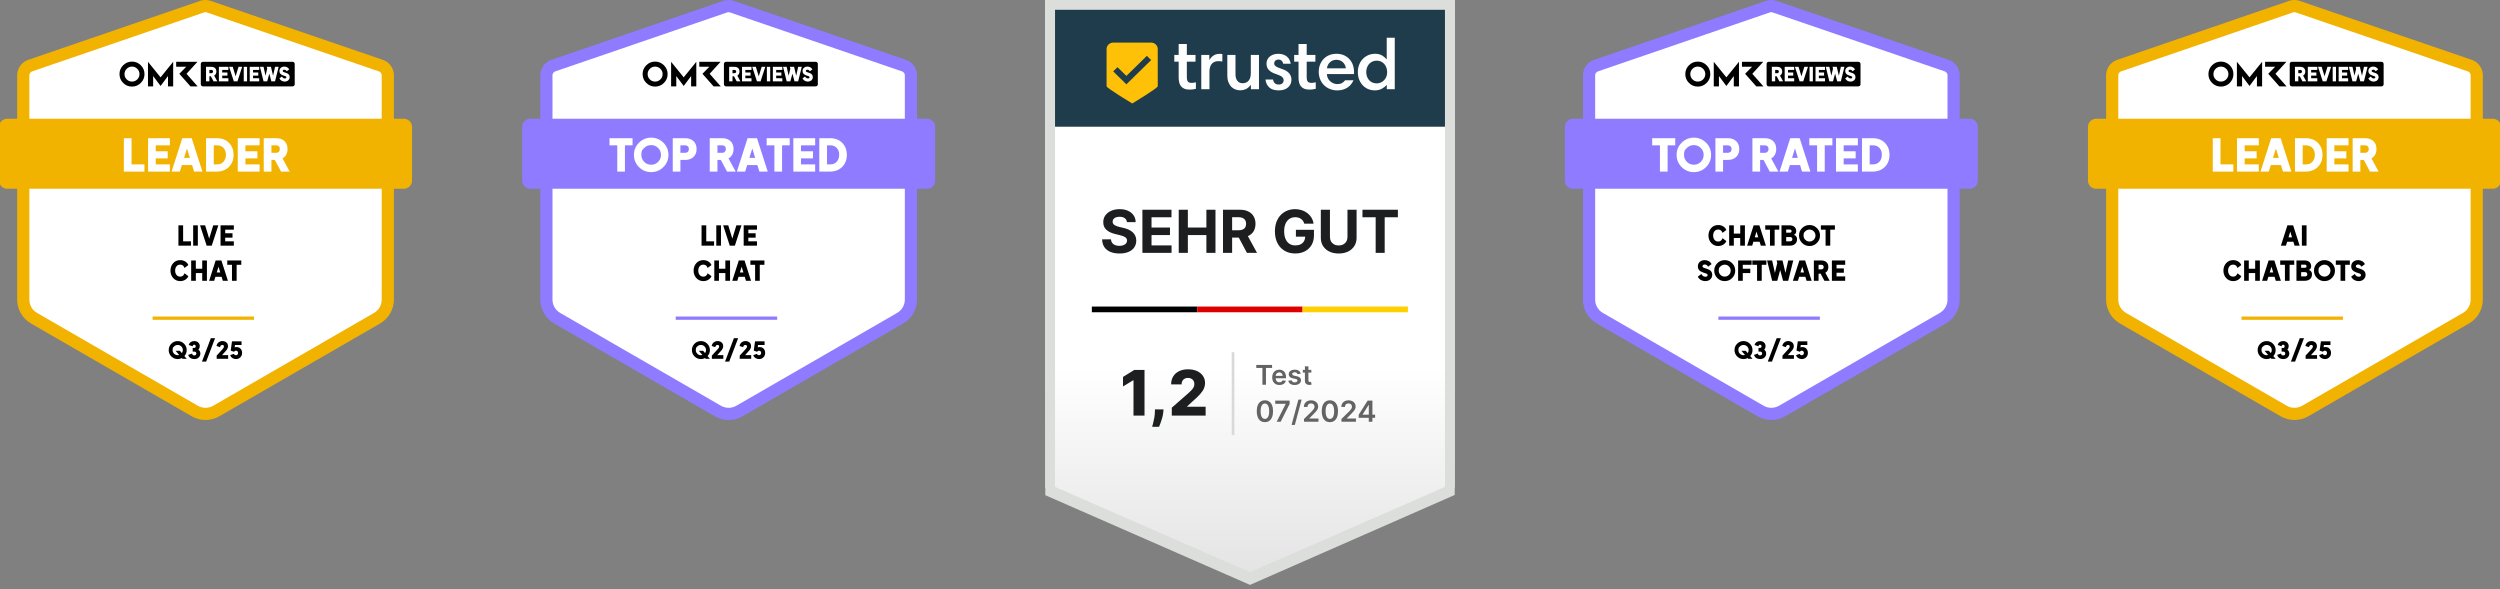 <svg width="908" height="214" viewBox="0 0 908 214" fill="none" xmlns="http://www.w3.org/2000/svg">
<rect x="0" y="0" width="908" height="214" fill="#808080" stroke="none"/>
<g clip-path="url(#clip0_9356_39882)">
<path d="M137.969 23.707C139.534 24.118 140.732 25.453 140.84 27.067C140.845 27.153 140.848 27.239 140.848 27.326V108.823C140.848 111.602 139.365 114.169 136.96 115.558L78.54 149.288C76.133 150.677 73.168 150.677 70.762 149.288L12.341 115.558C9.935 114.169 8.453 111.601 8.453 108.823V27.326C8.453 27.239 8.456 27.152 8.462 27.067C8.569 25.453 9.768 24.118 11.331 23.707L73.624 2.339C74.27 2.169 74.948 2.169 75.593 2.339L137.97 23.707H137.969Z" fill="white"/>
<path d="M74.65 152.538C72.923 152.538 71.195 152.093 69.655 151.204L11.235 117.474C8.154 115.695 6.24 112.381 6.24 108.823V27.326C6.24 27.19 6.244 27.052 6.254 26.918C6.422 24.412 8.196 22.28 10.682 21.591L72.984 0.22L73.063 0.198C74.075 -0.067 75.144 -0.067 76.155 0.198L76.311 0.245L138.618 21.589C141.106 22.279 142.882 24.411 143.048 26.919C143.056 27.052 143.062 27.19 143.062 27.326V108.823C143.062 112.381 141.148 115.695 138.066 117.474L79.645 151.204C78.104 152.093 76.378 152.538 74.651 152.538H74.65ZM74.249 4.463L11.97 25.826L11.89 25.847C11.212 26.026 10.708 26.588 10.667 27.214C10.664 27.252 10.662 27.289 10.662 27.327V108.824C10.662 110.806 11.729 112.653 13.446 113.644L71.866 147.374C73.583 148.365 75.715 148.365 77.431 147.374L135.852 113.644C137.569 112.653 138.635 110.807 138.635 108.824V27.326C138.635 27.289 138.635 27.252 138.631 27.215C138.589 26.586 138.086 26.024 137.407 25.847L137.252 25.8L74.97 4.463C74.733 4.411 74.487 4.411 74.249 4.463Z" fill="#F2B200"/>
<path d="M55.42 115.558H92.268" stroke="#F2B200" stroke-width="1.19" stroke-miterlimit="10"/>
<path d="M146.701 43.135H2.599C0.971 43.135 -0.35 44.455 -0.35 46.084V65.606C-0.35 67.235 0.971 68.555 2.599 68.555H146.701C148.33 68.555 149.65 67.235 149.65 65.606V46.084C149.65 44.455 148.33 43.135 146.701 43.135Z" fill="#F2B200"/>
<path d="M47.94 22.374C46.689 22.374 45.621 22.819 44.732 23.707C43.845 24.596 43.4 25.664 43.4 26.912C43.4 28.16 43.845 29.231 44.732 30.117C45.621 31.007 46.689 31.45 47.94 31.45C49.191 31.45 50.253 31.006 51.143 30.117C52.032 29.231 52.478 28.163 52.478 26.912C52.478 25.661 52.031 24.596 51.143 23.707C50.253 22.817 49.185 22.374 47.94 22.374ZM49.862 28.836C49.327 29.365 48.687 29.632 47.94 29.632C47.194 29.632 46.548 29.367 46.018 28.836C45.485 28.303 45.221 27.663 45.221 26.914C45.221 26.164 45.485 25.524 46.018 24.991C46.548 24.456 47.188 24.188 47.94 24.188C48.692 24.188 49.327 24.456 49.862 24.991C50.398 25.524 50.662 26.167 50.662 26.914C50.662 27.66 50.398 28.303 49.862 28.836ZM67.742 26.8L71.711 22.449H63.985V24.238H67.648L65.134 26.8L69.178 31.371H71.776L67.742 26.8ZM53.745 22.449V31.371H55.624V27.616L58.321 31.221L61.015 27.616V31.371H62.898V22.449L58.321 28.088L53.745 22.449Z" fill="black"/>
<path d="M106.22 22.448H73.745C73.745 22.448 72.928 22.448 72.928 23.265V30.554C72.928 30.554 72.928 31.371 73.745 31.371H106.22C106.22 31.371 107.037 31.371 107.037 30.554V23.265C107.037 23.265 107.037 22.448 106.22 22.448Z" fill="black"/>
<path d="M74.828 24.272H76.776C77.852 24.272 78.589 24.874 78.589 25.993C78.589 26.623 78.32 27.169 77.796 27.466L78.929 29.548H77.562L76.585 27.707H76.046V29.548H74.828V24.273V24.272ZM76.783 26.581C77.179 26.581 77.378 26.283 77.378 25.993C77.378 25.639 77.137 25.398 76.783 25.398H76.046V26.581H76.783Z" fill="white"/>
<path d="M79.5 24.272H82.948V25.398H80.71V26.333H82.601V27.466H80.71V28.415H82.948V29.548H79.5V24.273V24.272Z" fill="white"/>
<path d="M83.209 24.272H84.526L85.582 27.712L86.63 24.272H87.954L86.24 29.547H84.923L83.209 24.272Z" fill="white"/>
<path d="M88.527 24.272H89.738V29.547H88.527V24.272Z" fill="white"/>
<path d="M90.699 24.272H94.147V25.398H91.909V26.333H93.8V27.466H91.909V28.415H94.147V29.548H90.699V24.273V24.272Z" fill="white"/>
<path d="M94.41 24.272H95.72L96.443 27.507L97.052 24.924L96.903 24.343V24.272H98.412L99.176 27.507L99.899 24.272H101.202L99.892 29.547H98.56L97.81 26.751L97.052 29.547H95.727L94.41 24.272Z" fill="white"/>
<path d="M101.467 28.477L102.395 27.783C102.614 28.208 102.975 28.499 103.45 28.499C103.719 28.499 104.016 28.392 104.016 28.074C104.016 27.847 103.875 27.741 103.662 27.67L102.713 27.344C101.941 27.068 101.488 26.579 101.488 25.807C101.488 24.802 102.26 24.186 103.266 24.186C103.946 24.186 104.647 24.476 105.05 25.212L104.13 25.899C103.953 25.538 103.655 25.319 103.266 25.319C103.004 25.319 102.692 25.432 102.692 25.765C102.692 25.977 102.848 26.112 103.06 26.183L103.981 26.494C104.732 26.742 105.213 27.217 105.213 28.01C105.213 28.881 104.533 29.632 103.387 29.632C102.63 29.632 101.886 29.278 101.468 28.477H101.467Z" fill="white"/>
<path d="M44.98 62.323V50.188H47.782V59.717H52.456V62.323H44.98ZM53.776 62.323V50.188H61.709V52.778H56.561V54.928H60.911V57.534H56.561V59.717H61.709V62.323H53.776ZM62.312 62.323L66.204 50.188H69.625L73.519 62.323H70.489L69.755 59.945H66.058L65.325 62.323H62.312ZM66.856 57.339H68.958L67.915 53.918L66.856 57.339ZM74.837 62.323V50.188H78.699C80.577 50.188 82.07 50.755 83.177 51.889C84.285 53.025 84.839 54.472 84.839 56.231C84.839 58.055 84.269 59.527 83.129 60.646C81.989 61.764 80.512 62.323 78.699 62.323H74.837ZM77.639 59.717H78.764C79.795 59.717 80.601 59.388 81.183 58.731C81.764 58.075 82.054 57.241 82.054 56.231C82.054 55.2 81.764 54.366 81.183 53.731C80.601 53.095 79.795 52.778 78.764 52.778H77.639V59.717ZM86.354 62.323V50.188H94.286V52.778H89.139V54.928H93.489V57.534H89.139V59.717H94.286V62.323H86.354ZM95.785 62.323V50.188H100.265C101.535 50.188 102.548 50.533 103.303 51.222C104.058 51.912 104.435 52.886 104.435 54.146C104.435 54.884 104.28 55.55 103.971 56.142C103.661 56.734 103.208 57.198 102.611 57.534L105.217 62.323H102.073L99.825 58.088H98.587V62.323H95.785ZM98.587 55.499H100.281C100.715 55.499 101.052 55.363 101.291 55.091C101.53 54.82 101.649 54.505 101.649 54.146C101.649 53.733 101.524 53.402 101.275 53.153C101.025 52.903 100.693 52.778 100.281 52.778H98.587V55.499Z" fill="white"/>
<path d="M64.805 89.235V81.848H66.51V87.649H69.356V89.235H64.805ZM70.159 89.235V81.848H71.854V89.235H70.159ZM75.057 89.235L72.657 81.848H74.502L75.979 86.667L77.446 81.848H79.3L76.901 89.235H75.057ZM80.104 89.235V81.848H84.932V83.425H81.799V84.734H84.446V86.32H81.799V87.649H84.932V89.235H80.104Z" fill="black"/>
<path d="M65.466 102.102C64.461 102.102 63.618 101.742 62.937 101.021C62.256 100.301 61.916 99.388 61.916 98.285C61.916 97.227 62.241 96.328 62.892 95.588C63.544 94.847 64.401 94.477 65.466 94.477C66.107 94.477 66.698 94.636 67.24 94.953C67.782 95.27 68.172 95.71 68.41 96.272L67.012 97.323C66.735 96.516 66.219 96.113 65.466 96.113C64.884 96.113 64.429 96.318 64.102 96.728C63.775 97.138 63.611 97.657 63.611 98.285C63.611 98.913 63.775 99.435 64.102 99.851C64.429 100.268 64.884 100.476 65.466 100.476C66.219 100.476 66.735 100.069 67.012 99.256L68.41 100.307C68.186 100.849 67.804 101.284 67.264 101.612C66.726 101.939 66.127 102.102 65.466 102.102ZM69.432 101.983V94.596H71.127V97.6H73.447V94.596H75.153V101.983H73.447V99.187H71.127V101.983H69.432ZM75.956 101.983L78.325 94.596H80.407L82.777 101.983H80.933L80.487 100.535H78.236L77.79 101.983H75.956ZM78.722 98.949H80.001L79.366 96.867L78.722 98.949ZM84.254 101.983V96.173H82.539V94.596H87.636V96.173H85.95V101.983H84.254Z" fill="black"/>
<path d="M64.545 130.414C63.645 130.414 62.874 130.095 62.234 129.458C61.594 128.82 61.273 128.051 61.273 127.15C61.273 126.244 61.594 125.472 62.234 124.834C62.874 124.197 63.645 123.878 64.545 123.878C65.446 123.878 66.215 124.197 66.853 124.834C67.49 125.472 67.809 126.244 67.809 127.15C67.809 127.983 67.531 128.708 66.976 129.326L67.809 130.312H66.262L66.041 130.048C65.582 130.292 65.084 130.414 64.545 130.414ZM63.228 125.833C63.228 125.833 63.138 125.924 62.956 126.105C62.775 126.286 62.684 126.635 62.684 127.15C62.684 127.666 62.865 128.105 63.228 128.468C63.591 128.83 64.03 129.011 64.545 129.011C64.732 129.011 64.914 128.986 65.089 128.935L63.797 127.422H65.353L66.05 128.247C66.288 127.929 66.407 127.564 66.407 127.15C66.407 126.635 66.225 126.196 65.863 125.833C65.5 125.47 65.061 125.289 64.545 125.289C64.03 125.289 63.591 125.47 63.228 125.833ZM70.545 130.414C70.007 130.414 69.54 130.281 69.143 130.014C68.746 129.748 68.492 129.371 68.378 128.884L69.789 128.4C69.789 128.615 69.86 128.785 70.001 128.909C70.143 129.034 70.324 129.096 70.545 129.096C70.766 129.096 70.949 129.034 71.094 128.909C71.238 128.785 71.31 128.612 71.31 128.391C71.31 128.164 71.238 127.992 71.094 127.873C70.949 127.754 70.766 127.694 70.545 127.694H69.984V126.377H70.545C70.71 126.377 70.843 126.32 70.945 126.207C71.047 126.094 71.098 125.955 71.098 125.791C71.098 125.638 71.05 125.5 70.953 125.378C70.857 125.257 70.721 125.196 70.545 125.196C70.375 125.196 70.239 125.251 70.138 125.361C70.035 125.472 69.984 125.612 69.984 125.782L68.574 125.298C68.67 124.85 68.9 124.502 69.262 124.252C69.625 124.003 70.052 123.878 70.545 123.878C71.135 123.878 71.616 124.05 71.99 124.392C72.364 124.735 72.551 125.17 72.551 125.697C72.551 125.941 72.506 126.184 72.415 126.428C72.324 126.672 72.2 126.858 72.041 126.989C72.528 127.329 72.772 127.813 72.772 128.442C72.772 128.98 72.572 129.443 72.173 129.832C71.773 130.22 71.231 130.414 70.545 130.414ZM73.358 131.332L76.579 122.833H78.118L74.88 131.332H73.358ZM78.695 129.156C80.027 127.711 80.783 126.878 80.965 126.657C81.22 126.346 81.347 126.082 81.347 125.867C81.347 125.68 81.293 125.536 81.186 125.434C81.078 125.332 80.936 125.281 80.761 125.281C80.353 125.281 80.084 125.507 79.953 125.96L79.911 126.096L78.636 125.655C78.749 125.071 79.009 124.629 79.414 124.329C79.819 124.028 80.268 123.878 80.761 123.878C81.35 123.878 81.839 124.043 82.227 124.371C82.615 124.7 82.809 125.147 82.809 125.714C82.809 126.167 82.656 126.618 82.35 127.065C82.197 127.281 81.627 127.924 80.642 128.994H82.86V130.312H78.695V129.156ZM85.698 130.414C85.222 130.414 84.788 130.285 84.394 130.027C84 129.769 83.741 129.419 83.616 128.977L84.951 128.519C85.087 128.853 85.336 129.02 85.698 129.02C85.942 129.02 86.132 128.942 86.268 128.786C86.404 128.63 86.472 128.434 86.472 128.196C86.472 127.958 86.405 127.761 86.272 127.605C86.139 127.449 85.948 127.371 85.698 127.371C85.375 127.371 85.152 127.504 85.027 127.771L83.795 127.346L84.254 123.98H87.721V125.298H85.341L85.239 126.164C85.421 126.091 85.65 126.054 85.928 126.054C86.534 126.054 87.019 126.252 87.381 126.649C87.744 127.045 87.925 127.561 87.925 128.196C87.925 128.836 87.713 129.366 87.288 129.785C86.863 130.204 86.333 130.414 85.698 130.414Z" fill="black"/>
</g>
<g clip-path="url(#clip1_9356_39882)">
<g clip-path="url(#clip2_9356_39882)">
<path d="M327.969 23.707C329.534 24.118 330.732 25.453 330.84 27.067C330.845 27.153 330.848 27.239 330.848 27.326V108.823C330.848 111.602 329.365 114.169 326.96 115.558L268.54 149.288C266.133 150.677 263.168 150.677 260.762 149.288L202.341 115.558C199.935 114.169 198.453 111.601 198.453 108.823V27.326C198.453 27.239 198.456 27.152 198.462 27.067C198.569 25.453 199.768 24.118 201.331 23.707L263.625 2.339C264.27 2.169 264.947 2.169 265.593 2.339L327.97 23.707H327.969Z" fill="white"/>
<path d="M264.65 152.538C262.923 152.538 261.195 152.093 259.655 151.204L201.235 117.474C198.154 115.695 196.24 112.381 196.24 108.823V27.326C196.24 27.19 196.244 27.052 196.254 26.918C196.422 24.412 198.196 22.28 200.682 21.591L262.984 0.22L263.063 0.198C264.075 -0.067 265.144 -0.067 266.155 0.198L266.311 0.245L328.618 21.589C331.106 22.279 332.882 24.411 333.048 26.919C333.056 27.052 333.062 27.19 333.062 27.326V108.823C333.062 112.381 331.148 115.695 328.066 117.474L269.645 151.204C268.104 152.093 266.378 152.538 264.651 152.538H264.65ZM264.249 4.463L201.97 25.826L201.89 25.847C201.212 26.026 200.708 26.588 200.667 27.214C200.664 27.252 200.662 27.289 200.662 27.327V108.824C200.662 110.806 201.729 112.653 203.446 113.644L261.866 147.374C263.583 148.365 265.715 148.365 267.431 147.374L325.852 113.644C327.569 112.653 328.635 110.807 328.635 108.824V27.326C328.635 27.289 328.635 27.252 328.631 27.215C328.589 26.586 328.086 26.024 327.407 25.847L327.252 25.8L264.97 4.463C264.733 4.411 264.487 4.411 264.249 4.463Z" fill="#8E7BFF"/>
<path d="M245.42 115.558H282.268" stroke="#8E7BFF" stroke-width="1.19" stroke-miterlimit="10"/>
<path d="M336.701 43.135H192.599C190.971 43.135 189.65 44.455 189.65 46.084V65.606C189.65 67.235 190.971 68.555 192.599 68.555H336.701C338.33 68.555 339.65 67.235 339.65 65.606V46.084C339.65 44.455 338.33 43.135 336.701 43.135Z" fill="#8E7BFF"/>
<path d="M237.94 22.374C236.689 22.374 235.621 22.819 234.732 23.707C233.845 24.596 233.4 25.664 233.4 26.912C233.4 28.16 233.845 29.231 234.732 30.117C235.621 31.007 236.689 31.45 237.94 31.45C239.191 31.45 240.253 31.006 241.143 30.117C242.032 29.231 242.478 28.163 242.478 26.912C242.478 25.661 242.031 24.596 241.143 23.707C240.253 22.817 239.185 22.374 237.94 22.374ZM239.862 28.836C239.327 29.365 238.687 29.632 237.94 29.632C237.194 29.632 236.548 29.367 236.018 28.836C235.485 28.303 235.221 27.663 235.221 26.914C235.221 26.164 235.485 25.524 236.018 24.991C236.548 24.456 237.188 24.188 237.94 24.188C238.692 24.188 239.327 24.456 239.862 24.991C240.398 25.524 240.662 26.167 240.662 26.914C240.662 27.66 240.398 28.303 239.862 28.836ZM257.742 26.8L261.711 22.449H253.985V24.238H257.648L255.134 26.8L259.178 31.371H261.776L257.742 26.8ZM243.745 22.449V31.371H245.624V27.616L248.321 31.221L251.015 27.616V31.371H252.898V22.449L248.321 28.088L243.745 22.449Z" fill="black"/>
<path d="M296.22 22.448H263.745C263.745 22.448 262.928 22.448 262.928 23.265V30.554C262.928 30.554 262.928 31.371 263.745 31.371H296.22C296.22 31.371 297.037 31.371 297.037 30.554V23.265C297.037 23.265 297.037 22.448 296.22 22.448Z" fill="black"/>
<path d="M264.828 24.272H266.776C267.852 24.272 268.589 24.874 268.589 25.993C268.589 26.623 268.32 27.169 267.796 27.466L268.929 29.548H267.562L266.584 27.707H266.046V29.548H264.828V24.273V24.272ZM266.783 26.581C267.179 26.581 267.378 26.283 267.378 25.993C267.378 25.639 267.137 25.398 266.783 25.398H266.046V26.581H266.783Z" fill="white"/>
<path d="M269.5 24.272H272.948V25.398H270.71V26.333H272.601V27.466H270.71V28.415H272.948V29.548H269.5V24.273V24.272Z" fill="white"/>
<path d="M273.209 24.272H274.526L275.582 27.712L276.63 24.272H277.954L276.24 29.547H274.923L273.209 24.272Z" fill="white"/>
<path d="M278.527 24.272H279.738V29.547H278.527V24.272Z" fill="white"/>
<path d="M280.699 24.272H284.147V25.398H281.909V26.333H283.8V27.466H281.909V28.415H284.147V29.548H280.699V24.273V24.272Z" fill="white"/>
<path d="M284.41 24.272H285.72L286.443 27.507L287.052 24.924L286.903 24.343V24.272H288.412L289.176 27.507L289.899 24.272H291.202L289.892 29.547H288.56L287.81 26.751L287.052 29.547H285.727L284.41 24.272Z" fill="white"/>
<path d="M291.467 28.477L292.395 27.783C292.614 28.208 292.975 28.499 293.45 28.499C293.719 28.499 294.016 28.392 294.016 28.074C294.016 27.847 293.875 27.741 293.662 27.67L292.713 27.344C291.941 27.068 291.488 26.579 291.488 25.807C291.488 24.802 292.26 24.186 293.266 24.186C293.946 24.186 294.647 24.476 295.05 25.212L294.13 25.899C293.953 25.538 293.655 25.319 293.266 25.319C293.004 25.319 292.692 25.432 292.692 25.765C292.692 25.977 292.848 26.112 293.06 26.183L293.981 26.494C294.732 26.742 295.213 27.217 295.213 28.01C295.213 28.881 294.533 29.632 293.387 29.632C292.63 29.632 291.886 29.278 291.468 28.477H291.467Z" fill="white"/>
<path d="M224.188 62.323V52.778H221.371V50.188H229.744V52.778H226.974V62.323H224.188ZM236.503 62.518C234.777 62.518 233.303 61.907 232.081 60.686C230.859 59.465 230.248 57.991 230.248 56.264C230.248 54.526 230.859 53.046 232.081 51.824C233.303 50.603 234.777 49.993 236.503 49.993C238.24 49.993 239.72 50.603 240.942 51.824C242.164 53.046 242.775 54.526 242.775 56.264C242.775 57.991 242.164 59.465 240.942 60.686C239.72 61.907 238.24 62.518 236.503 62.518ZM233.979 53.739C233.979 53.739 233.805 53.913 233.456 54.261C233.109 54.608 232.935 55.276 232.936 56.264C232.936 57.252 233.284 58.094 233.979 58.789C234.674 59.484 235.515 59.831 236.503 59.831C237.491 59.831 238.333 59.484 239.028 58.789C239.723 58.094 240.071 57.252 240.071 56.264C240.071 55.276 239.723 54.434 239.028 53.739C238.333 53.044 237.491 52.697 236.503 52.697C235.515 52.697 234.674 53.044 233.979 53.739ZM244.339 62.323V50.188H248.834C250.116 50.188 251.131 50.547 251.88 51.264C252.629 51.98 253.004 52.941 253.004 54.146C253.004 55.362 252.621 56.323 251.856 57.03C251.09 57.735 250.083 58.088 248.834 58.088H247.123V62.323H244.339ZM247.123 55.499H248.85C249.252 55.499 249.578 55.379 249.827 55.14C250.076 54.901 250.201 54.57 250.201 54.146C250.201 53.701 250.071 53.362 249.81 53.127C249.551 52.894 249.23 52.778 248.85 52.778H247.123V55.499ZM257.776 62.323V50.188H262.256C263.526 50.188 264.539 50.533 265.293 51.222C266.049 51.912 266.426 52.886 266.426 54.146C266.426 54.884 266.271 55.55 265.962 56.142C265.652 56.734 265.199 57.198 264.602 57.534L267.207 62.323H264.064L261.816 58.088H260.578V62.323H257.776ZM260.578 55.499H262.272C262.706 55.499 263.043 55.363 263.282 55.091C263.521 54.82 263.64 54.505 263.64 54.146C263.64 53.733 263.516 53.402 263.266 53.153C263.016 52.903 262.685 52.778 262.272 52.778H260.578V55.499ZM267.63 62.323L271.524 50.188H274.945L278.839 62.323H275.809L275.075 59.945H271.378L270.644 62.323H267.63ZM272.176 57.339H274.276L273.234 53.918L272.176 57.339ZM281.265 62.323V52.778H278.448V50.188H286.82V52.778H284.05V62.323H281.265ZM288.139 62.323V50.188H296.072V52.778H290.925V54.928H295.273V57.534H290.925V59.717H296.072V62.323H288.139ZM297.571 62.323V50.188H301.431C303.31 50.188 304.803 50.755 305.911 51.889C307.018 53.025 307.572 54.472 307.572 56.231C307.572 58.055 307.002 59.527 305.861 60.646C304.721 61.764 303.245 62.323 301.431 62.323H297.571ZM300.373 59.717H301.496C302.528 59.717 303.334 59.388 303.915 58.731C304.496 58.075 304.786 57.241 304.786 56.231C304.786 55.2 304.496 54.366 303.915 53.731C303.334 53.095 302.528 52.778 301.496 52.778H300.373V59.717Z" fill="white"/>
<path d="M254.805 89.235V81.848H256.51V87.649H259.356V89.235H254.805ZM260.159 89.235V81.848H261.854V89.235H260.159ZM265.057 89.235L262.657 81.848H264.502L265.979 86.667L267.446 81.848H269.3L266.901 89.235H265.057ZM270.104 89.235V81.848H274.932V83.425H271.799V84.734H274.446V86.32H271.799V87.649H274.932V89.235H270.104Z" fill="black"/>
<path d="M255.466 102.102C254.461 102.102 253.618 101.742 252.937 101.021C252.256 100.301 251.916 99.388 251.916 98.285C251.916 97.227 252.241 96.328 252.892 95.588C253.543 94.847 254.401 94.477 255.466 94.477C256.107 94.477 256.698 94.636 257.24 94.953C257.782 95.27 258.172 95.71 258.41 96.272L257.012 97.323C256.735 96.516 256.219 96.113 255.466 96.113C254.884 96.113 254.429 96.318 254.102 96.728C253.775 97.138 253.611 97.657 253.611 98.285C253.611 98.913 253.775 99.435 254.102 99.851C254.429 100.268 254.884 100.476 255.466 100.476C256.219 100.476 256.735 100.069 257.012 99.256L258.41 100.307C258.186 100.849 257.804 101.284 257.264 101.612C256.726 101.939 256.127 102.102 255.466 102.102ZM259.432 101.983V94.596H261.127V97.6H263.447V94.596H265.153V101.983H263.447V99.187H261.127V101.983H259.432ZM265.956 101.983L268.325 94.596H270.408L272.777 101.983H270.933L270.487 100.535H268.236L267.79 101.983H265.956ZM268.722 98.949H270.001L269.366 96.867L268.722 98.949ZM274.255 101.983V96.173H272.539V94.596H277.636V96.173H275.95V101.983H274.255Z" fill="black"/>
<path d="M254.571 130.414C253.67 130.414 252.899 130.095 252.259 129.458C251.619 128.82 251.299 128.051 251.299 127.15C251.299 126.244 251.619 125.472 252.259 124.834C252.899 124.197 253.67 123.878 254.571 123.878C255.472 123.878 256.241 124.197 256.878 124.834C257.516 125.472 257.834 126.244 257.834 127.15C257.834 127.983 257.557 128.708 257.001 129.326L257.834 130.312H256.287L256.067 130.048C255.608 130.292 255.109 130.414 254.571 130.414ZM253.254 125.833C253.254 125.833 253.163 125.924 252.982 126.105C252.8 126.286 252.71 126.635 252.71 127.15C252.71 127.666 252.891 128.105 253.254 128.468C253.616 128.83 254.055 129.011 254.571 129.011C254.758 129.011 254.939 128.986 255.115 128.935L253.823 127.422H255.378L256.075 128.247C256.313 127.929 256.432 127.564 256.432 127.15C256.432 126.635 256.251 126.196 255.888 125.833C255.525 125.47 255.086 125.289 254.571 125.289C254.055 125.289 253.616 125.47 253.254 125.833ZM258.548 129.156C259.88 127.711 260.636 126.878 260.817 126.657C261.072 126.346 261.2 126.082 261.2 125.867C261.2 125.68 261.146 125.536 261.038 125.434C260.931 125.332 260.789 125.281 260.613 125.281C260.205 125.281 259.936 125.507 259.806 125.96L259.763 126.096L258.489 125.655C258.602 125.071 258.861 124.629 259.266 124.329C259.671 124.028 260.12 123.878 260.613 123.878C261.203 123.878 261.691 124.043 262.079 124.371C262.467 124.7 262.661 125.147 262.661 125.714C262.661 126.167 262.508 126.618 262.203 127.065C262.05 127.281 261.48 127.924 260.494 128.994H262.712V130.312H258.548V129.156ZM263.333 131.332L266.554 122.833H268.092L264.854 131.332H263.333ZM268.67 129.156C270.001 127.711 270.758 126.878 270.939 126.657C271.194 126.346 271.321 126.082 271.321 125.867C271.321 125.68 271.268 125.536 271.16 125.434C271.052 125.332 270.911 125.281 270.735 125.281C270.327 125.281 270.058 125.507 269.928 125.96L269.885 126.096L268.61 125.655C268.724 125.071 268.983 124.629 269.388 124.329C269.793 124.028 270.242 123.878 270.735 123.878C271.324 123.878 271.813 124.043 272.201 124.371C272.589 124.7 272.783 125.147 272.783 125.714C272.783 126.167 272.63 126.618 272.324 127.065C272.171 127.281 271.602 127.924 270.616 128.994H272.834V130.312H268.67V129.156ZM275.673 130.414C275.197 130.414 274.762 130.285 274.368 130.027C273.974 129.769 273.715 129.419 273.591 128.977L274.925 128.519C275.061 128.853 275.31 129.02 275.673 129.02C275.916 129.02 276.106 128.942 276.242 128.786C276.378 128.63 276.446 128.434 276.446 128.196C276.446 127.958 276.38 127.761 276.246 127.605C276.113 127.449 275.922 127.371 275.673 127.371C275.35 127.371 275.126 127.504 275.001 127.771L273.769 127.346L274.228 123.98H277.695V125.298H275.316L275.214 126.164C275.395 126.091 275.625 126.054 275.902 126.054C276.508 126.054 276.993 126.252 277.355 126.649C277.718 127.045 277.899 127.561 277.899 128.196C277.899 128.836 277.687 129.366 277.262 129.785C276.837 130.204 276.307 130.414 275.673 130.414Z" fill="black"/>
</g>
</g>
<g clip-path="url(#clip3_9356_39882)">
<path fill-rule="evenodd" clip-rule="evenodd" d="M379.65 -0V177.023L453.898 210.304L528.35 177.023V-0H379.65Z" fill="url(#paint0_linear_9356_39882)"/>
<path fill-rule="evenodd" clip-rule="evenodd" d="M379.65 -0V179.856L454 212.428L528.35 179.767V-0H379.65ZM524.81 176.846L454 207.825L383.191 176.846V3.54H524.81V176.846Z" fill="#DCDEDC"/>
<path d="M524.809 3.541H383.189V46.026H524.809V3.541Z" fill="#1F3C4C"/>
<path fill-rule="evenodd" clip-rule="evenodd" d="M418.096 15.475H404.309C402.984 15.475 401.91 16.526 401.91 17.824V31.33C401.91 31.98 411.239 37.588 411.239 37.588C411.239 37.588 420.495 31.977 420.495 31.33V17.824C420.495 16.528 419.422 15.475 418.096 15.475ZM409.105 30.626L404.309 25.927L405.867 24.399L409.105 27.57L416.539 20.288L418.096 21.816L409.105 30.623V30.626Z" fill="#FFC107"/>
<path d="M464.315 19.541C464.988 19.541 465.609 19.637 466.13 19.828C466.65 20.019 467.098 20.274 467.467 20.593C467.838 20.913 468.13 21.296 468.343 21.735C468.555 22.177 468.705 22.647 468.793 23.148H466.063L466.061 23.146C465.99 22.697 465.799 22.332 465.491 22.055C465.183 21.778 464.807 21.639 464.364 21.639C463.851 21.639 463.459 21.773 463.186 22.043C462.912 22.31 462.774 22.618 462.774 22.965C462.774 23.155 462.804 23.332 462.867 23.497C462.928 23.661 463.053 23.822 463.239 23.977C463.425 24.132 463.69 24.292 464.034 24.457C464.379 24.621 464.824 24.791 465.371 24.962C466.731 25.395 467.685 25.949 468.232 26.625C468.78 27.3 469.054 28.069 469.054 28.935C469.054 30.076 468.643 31.012 467.821 31.738C467 32.464 465.855 32.83 464.391 32.83C462.926 32.83 461.728 32.462 460.96 31.726C460.192 30.991 459.744 30.043 459.622 28.885H462.378C462.449 29.403 462.647 29.838 462.975 30.184C463.302 30.53 463.802 30.702 464.472 30.702C465.036 30.702 465.469 30.554 465.77 30.26C466.07 29.967 466.22 29.604 466.22 29.17C466.22 28.702 466.039 28.301 465.677 27.962C465.315 27.625 464.613 27.283 463.571 26.937C462.371 26.558 461.474 26.063 460.882 25.457C460.29 24.85 459.994 24.065 459.994 23.095C459.994 22.578 460.095 22.101 460.3 21.669C460.503 21.236 460.789 20.864 461.16 20.553C461.532 20.243 461.982 19.995 462.513 19.813C463.043 19.632 463.643 19.541 464.315 19.541ZM485.404 19.539C486.5 19.539 487.448 19.735 488.253 20.124C489.057 20.513 489.72 21.014 490.241 21.63C490.762 22.243 491.15 22.936 491.407 23.707C491.664 24.478 491.792 25.261 491.792 26.056V26.484C491.792 26.632 491.775 26.773 491.738 26.911H481.935C481.935 27.395 482.035 27.859 482.24 28.3C482.443 28.742 482.717 29.126 483.062 29.456C483.406 29.785 483.808 30.048 484.268 30.249C484.727 30.447 485.211 30.547 485.725 30.547C486.377 30.547 486.93 30.425 487.38 30.184C487.83 29.943 488.224 29.596 488.559 29.145H491.605C491.393 29.613 491.119 30.072 490.784 30.521C490.449 30.972 490.038 31.364 489.552 31.703C489.065 32.039 488.505 32.312 487.869 32.519C487.233 32.727 486.516 32.83 485.722 32.83C484.751 32.83 483.848 32.66 483.02 32.323C482.188 31.986 481.474 31.518 480.873 30.922C480.272 30.325 479.805 29.611 479.47 28.78C479.135 27.949 478.966 27.042 478.966 26.053C478.966 25.17 479.112 24.337 479.403 23.549C479.694 22.762 480.12 22.069 480.675 21.472C481.23 20.875 481.907 20.405 482.702 20.059C483.497 19.713 484.399 19.541 485.404 19.541V19.539ZM506.576 32.387H503.686V30.908H503.605C503.182 31.392 502.608 31.834 501.884 32.23C501.16 32.629 500.267 32.827 499.208 32.827C498.484 32.827 497.763 32.689 497.049 32.412C496.333 32.135 495.69 31.715 495.115 31.154C494.541 30.593 494.073 29.895 493.711 29.064C493.349 28.233 493.168 27.264 493.168 26.157C493.168 25.188 493.332 24.297 493.657 23.483C493.985 22.669 494.425 21.973 494.982 21.393C495.54 20.813 496.198 20.359 496.956 20.03C497.717 19.701 498.519 19.536 499.367 19.536C500.409 19.536 501.257 19.727 501.91 20.107C502.563 20.489 503.121 20.954 503.581 21.508H503.661V13.699H506.576V32.387ZM448.73 26.962C448.731 28.017 448.966 28.826 449.433 29.389C449.9 29.953 450.533 30.232 451.327 30.232C452.227 30.232 452.949 29.924 453.487 29.31C454.025 28.697 454.294 27.782 454.294 26.572V19.954H457.263V32.388H454.323V30.858H454.242C453.712 31.584 453.12 32.089 452.467 32.376C451.814 32.662 451.152 32.803 450.479 32.803C449.949 32.803 449.401 32.712 448.836 32.531C448.271 32.349 447.762 32.047 447.312 31.622C446.863 31.197 446.49 30.635 446.199 29.933C445.908 29.231 445.762 28.355 445.762 27.3V19.954H448.73V26.962ZM431.06 19.954H434.212V22.394H431.06V27.95C431.06 28.797 431.197 29.368 431.471 29.664C431.745 29.957 432.19 30.105 432.809 30.105C433.056 30.105 433.317 30.084 433.591 30.041C433.865 29.998 434.117 29.951 434.347 29.898V32.259C434.012 32.345 433.645 32.414 433.246 32.466C432.85 32.519 432.464 32.545 432.095 32.545C431.3 32.545 430.646 32.433 430.133 32.209C429.619 31.984 429.213 31.676 428.915 31.287C428.614 30.898 428.402 30.435 428.279 29.898C428.155 29.361 428.094 28.773 428.094 28.133V22.396H426.504V19.957L426.502 19.954H428.091V15.984H431.06V19.954ZM474.593 19.954H477.745V22.394H474.593V27.95C474.593 28.797 474.73 29.368 475.004 29.664C475.278 29.957 475.723 30.105 476.342 30.105C476.589 30.105 476.85 30.084 477.124 30.041C477.398 29.998 477.65 29.951 477.88 29.898V32.259C477.545 32.345 477.178 32.414 476.779 32.466C476.381 32.519 475.997 32.545 475.628 32.545C474.833 32.545 474.18 32.433 473.666 32.209C473.153 31.984 472.747 31.676 472.448 31.287C472.148 30.898 471.935 30.435 471.812 29.898C471.688 29.361 471.627 28.773 471.627 28.133V22.396H470.037V19.957L470.035 19.954H471.624V15.984H474.593V19.954ZM443.473 19.575C443.641 19.584 443.803 19.606 443.962 19.639V22.341C443.766 22.308 443.556 22.277 443.326 22.251C443.096 22.224 442.813 22.212 442.478 22.212C441.47 22.212 440.685 22.537 440.12 23.186C439.555 23.835 439.272 24.808 439.271 26.106V32.388H436.303V19.954H439.218V21.718H439.296C439.438 21.458 439.624 21.2 439.854 20.94C440.083 20.68 440.348 20.446 440.648 20.238C440.949 20.03 441.285 19.866 441.656 19.744C442.028 19.622 442.424 19.562 442.85 19.562C443.096 19.562 443.304 19.568 443.473 19.575ZM500.057 22.029C499.421 22.029 498.861 22.15 498.375 22.391C497.888 22.635 497.487 22.95 497.169 23.34C496.851 23.729 496.611 24.17 496.452 24.662C496.293 25.156 496.215 25.653 496.215 26.154L496.213 26.159C496.213 26.677 496.291 27.183 496.45 27.677C496.609 28.172 496.847 28.61 497.167 29C497.485 29.389 497.884 29.702 498.36 29.933C498.837 30.167 499.395 30.285 500.03 30.285C500.524 30.285 501.001 30.184 501.461 29.986C501.921 29.788 502.327 29.511 502.679 29.155C503.031 28.802 503.31 28.377 503.513 27.882C503.716 27.388 503.818 26.839 503.818 26.235C503.818 25.631 503.72 25.041 503.527 24.521C503.334 24.001 503.062 23.557 502.72 23.184C502.375 22.812 501.979 22.527 501.526 22.327C501.077 22.129 500.585 22.029 500.057 22.029ZM485.404 21.718C484.891 21.718 484.433 21.804 484.027 21.978C483.621 22.152 483.271 22.381 482.98 22.666C482.69 22.952 482.455 23.28 482.279 23.652C482.103 24.024 481.995 24.409 481.961 24.807H488.823C488.769 24.392 488.655 23.998 488.479 23.626C488.302 23.253 488.067 22.923 487.776 22.639C487.485 22.353 487.135 22.129 486.729 21.965C486.324 21.8 485.881 21.718 485.404 21.718Z" fill="#FEFEFE"/>
<path d="M409.302 80.684C409.241 80.067 408.978 79.587 408.514 79.245C408.049 78.903 407.419 78.733 406.623 78.733C406.083 78.733 405.626 78.809 405.254 78.962C404.881 79.11 404.595 79.317 404.396 79.582C404.203 79.847 404.106 80.148 404.106 80.485C404.095 80.766 404.154 81.011 404.282 81.22C404.414 81.429 404.595 81.61 404.825 81.763C405.055 81.911 405.32 82.041 405.621 82.153C405.922 82.261 406.243 82.352 406.585 82.429L407.993 82.766C408.677 82.919 409.304 83.123 409.876 83.378C410.447 83.633 410.942 83.947 411.361 84.319C411.779 84.692 412.103 85.13 412.332 85.635C412.567 86.141 412.687 86.72 412.692 87.373C412.687 88.332 412.442 89.163 411.957 89.868C411.478 90.567 410.784 91.11 409.876 91.498C408.973 91.88 407.884 92.072 406.608 92.072C405.343 92.072 404.241 91.878 403.302 91.49C402.368 91.102 401.639 90.528 401.113 89.768C400.593 89.003 400.32 88.056 400.294 86.929H403.501C403.537 87.454 403.687 87.893 403.953 88.245C404.223 88.592 404.583 88.855 405.032 89.033C405.486 89.207 405.998 89.294 406.57 89.294C407.131 89.294 407.618 89.212 408.032 89.049C408.45 88.885 408.774 88.658 409.003 88.368C409.233 88.077 409.348 87.743 409.348 87.365C409.348 87.013 409.243 86.717 409.034 86.477C408.83 86.237 408.529 86.033 408.131 85.865C407.738 85.697 407.256 85.544 406.685 85.406L404.978 84.977C403.657 84.656 402.613 84.153 401.848 83.47C401.083 82.786 400.703 81.865 400.708 80.707C400.703 79.758 400.955 78.929 401.465 78.22C401.981 77.511 402.687 76.957 403.585 76.559C404.483 76.161 405.504 75.962 406.646 75.962C407.81 75.962 408.825 76.161 409.692 76.559C410.565 76.957 411.243 77.511 411.728 78.22C412.213 78.929 412.463 79.75 412.478 80.684H409.302ZM414.921 91.85V76.177H425.482V78.909H418.235V82.643H424.939V85.375H418.235V89.118H425.513V91.85H414.921ZM428.117 91.85V76.177H431.43V82.643H438.157V76.177H441.463V91.85H438.157V85.375H431.43V91.85H428.117ZM444.195 91.85V76.177H450.379C451.562 76.177 452.573 76.388 453.409 76.812C454.251 77.23 454.891 77.824 455.33 78.595C455.774 79.36 455.996 80.261 455.996 81.296C455.996 82.337 455.771 83.233 455.322 83.983C454.873 84.727 454.223 85.299 453.371 85.697C452.524 86.095 451.499 86.294 450.295 86.294H446.154V83.63H449.759C450.391 83.63 450.917 83.544 451.335 83.37C451.754 83.197 452.065 82.937 452.269 82.59C452.478 82.243 452.583 81.812 452.583 81.296C452.583 80.776 452.478 80.337 452.269 79.98C452.065 79.623 451.751 79.353 451.328 79.169C450.909 78.98 450.381 78.886 449.744 78.886H447.509V91.85H444.195ZM452.659 84.717L456.555 91.85H452.897L449.085 84.717H452.659ZM473.718 81.243C473.611 80.87 473.46 80.541 473.267 80.255C473.073 79.965 472.835 79.72 472.555 79.521C472.279 79.317 471.963 79.161 471.606 79.054C471.254 78.947 470.864 78.893 470.435 78.893C469.634 78.893 468.93 79.092 468.323 79.49C467.721 79.888 467.251 80.467 466.915 81.227C466.578 81.983 466.41 82.906 466.41 83.998C466.41 85.09 466.575 86.018 466.907 86.783C467.239 87.549 467.708 88.133 468.315 88.536C468.922 88.934 469.639 89.133 470.466 89.133C471.216 89.133 471.856 89 472.386 88.735C472.922 88.465 473.33 88.084 473.611 87.595C473.897 87.105 474.039 86.526 474.039 85.857L474.713 85.957H470.672V83.462H477.231V85.436C477.231 86.814 476.94 87.998 476.358 88.987C475.777 89.972 474.976 90.732 473.955 91.268C472.935 91.799 471.767 92.064 470.45 92.064C468.981 92.064 467.69 91.74 466.578 91.092C465.466 90.439 464.598 89.513 463.976 88.314C463.359 87.11 463.05 85.681 463.05 84.028C463.05 82.758 463.234 81.625 463.601 80.63C463.973 79.63 464.494 78.784 465.162 78.09C465.83 77.396 466.609 76.868 467.496 76.506C468.384 76.143 469.346 75.962 470.381 75.962C471.269 75.962 472.096 76.092 472.861 76.353C473.626 76.608 474.305 76.97 474.897 77.439C475.494 77.909 475.981 78.467 476.358 79.115C476.736 79.758 476.978 80.467 477.085 81.243H473.718ZM489.401 76.177H492.714V86.355C492.714 87.498 492.441 88.498 491.896 89.355C491.355 90.212 490.597 90.88 489.623 91.36C488.648 91.834 487.513 92.072 486.217 92.072C484.916 92.072 483.778 91.834 482.804 91.36C481.829 90.88 481.072 90.212 480.531 89.355C479.99 88.498 479.72 87.498 479.72 86.355V76.177H483.034V86.072C483.034 86.669 483.164 87.199 483.424 87.663C483.689 88.128 484.062 88.493 484.541 88.758C485.021 89.023 485.579 89.156 486.217 89.156C486.86 89.156 487.419 89.023 487.893 88.758C488.373 88.493 488.743 88.128 489.003 87.663C489.268 87.199 489.401 86.669 489.401 86.072V76.177ZM494.844 78.909V76.177H507.716V78.909H502.918V91.85H499.642V78.909H494.844Z" fill="#1D1E20"/>
<path d="M434.823 111.34H396.559V113.411H434.823V111.34Z" fill="black"/>
<path d="M473.089 111.34H434.824V113.411H473.089V111.34Z" fill="#DE0000"/>
<path d="M511.352 111.34H473.088V113.412H511.352V111.34Z" fill="#FFCF00"/>
<path d="M415.688 134.357V150.955H411.684V138.101H411.587L407.875 140.371V136.902L411.968 134.357H415.688ZM422.587 148.686L422.514 149.585C422.449 150.331 422.316 151.058 422.116 151.765C421.922 152.479 421.714 153.119 421.492 153.686C421.271 154.253 421.095 154.694 420.966 155.007H418.469C418.556 154.694 418.672 154.253 418.818 153.686C418.969 153.119 419.11 152.479 419.239 151.765C419.369 151.052 419.442 150.328 419.458 149.593L419.474 148.686H422.587ZM425.597 150.955V148.07L431.651 142.77C432.105 142.359 432.491 141.983 432.81 141.643C433.129 141.297 433.372 140.951 433.54 140.606C433.707 140.254 433.791 139.874 433.791 139.463C433.791 139.004 433.691 138.612 433.491 138.288C433.291 137.958 433.015 137.704 432.664 137.526C432.313 137.348 431.911 137.259 431.457 137.259C430.997 137.259 430.595 137.353 430.249 137.542C429.903 137.726 429.633 137.993 429.439 138.345C429.25 138.696 429.155 139.123 429.155 139.625H425.354C425.354 138.496 425.608 137.521 426.116 136.699C426.624 135.878 427.337 135.246 428.256 134.803C429.179 134.355 430.252 134.13 431.473 134.13C432.732 134.13 433.826 134.341 434.755 134.762C435.685 135.184 436.403 135.773 436.911 136.529C437.424 137.28 437.681 138.153 437.681 139.147C437.681 139.779 437.554 140.406 437.3 141.027C437.046 141.648 436.589 142.335 435.93 143.086C435.277 143.837 434.347 144.736 433.142 145.784L431.157 147.616V147.721H437.883V150.955H425.597Z" fill="#1D1E20"/>
<rect x="447.355" y="127.901" width="0.966" height="30.107" fill="#D9D9D9"/>
<path d="M456.282 133.628V132.536H462.023V133.628H459.799V139.73H458.506V133.628H456.282ZM464.679 139.836C464.138 139.836 463.671 139.723 463.278 139.499C462.886 139.271 462.586 138.951 462.375 138.536C462.164 138.119 462.059 137.628 462.059 137.064C462.059 136.509 462.164 136.022 462.375 135.603C462.588 135.181 462.885 134.853 463.267 134.619C463.649 134.382 464.097 134.264 464.613 134.264C464.945 134.264 465.259 134.318 465.554 134.426C465.852 134.531 466.114 134.695 466.341 134.918C466.571 135.14 466.751 135.423 466.882 135.768C467.013 136.11 467.079 136.517 467.079 136.99V137.38H462.656V136.523H465.86C465.857 136.279 465.805 136.063 465.702 135.873C465.599 135.681 465.455 135.53 465.27 135.42C465.087 135.31 464.874 135.255 464.63 135.255C464.37 135.255 464.142 135.318 463.945 135.444C463.748 135.569 463.595 135.733 463.485 135.936C463.377 136.138 463.322 136.359 463.32 136.6V137.349C463.32 137.662 463.377 137.932 463.492 138.157C463.607 138.379 463.767 138.55 463.973 138.67C464.179 138.787 464.421 138.845 464.697 138.845C464.882 138.845 465.049 138.819 465.199 138.768C465.349 138.714 465.479 138.636 465.589 138.533C465.699 138.429 465.782 138.302 465.839 138.15L467.026 138.283C466.951 138.597 466.808 138.871 466.597 139.105C466.389 139.337 466.122 139.517 465.796 139.646C465.471 139.773 465.099 139.836 464.679 139.836ZM472.42 135.761L471.26 135.887C471.227 135.77 471.17 135.66 471.088 135.557C471.008 135.454 470.901 135.371 470.765 135.307C470.629 135.244 470.463 135.213 470.266 135.213C470.001 135.213 469.779 135.27 469.599 135.385C469.421 135.5 469.333 135.648 469.335 135.831C469.333 135.988 469.39 136.115 469.507 136.214C469.627 136.312 469.823 136.393 470.097 136.456L471.018 136.653C471.528 136.763 471.908 136.938 472.156 137.176C472.407 137.415 472.533 137.728 472.535 138.114C472.533 138.454 472.434 138.754 472.237 139.014C472.042 139.271 471.772 139.473 471.425 139.618C471.079 139.763 470.681 139.836 470.231 139.836C469.57 139.836 469.039 139.698 468.636 139.421C468.233 139.143 467.993 138.755 467.916 138.258L469.156 138.139C469.212 138.383 469.332 138.566 469.514 138.691C469.697 138.815 469.935 138.877 470.227 138.877C470.529 138.877 470.772 138.815 470.955 138.691C471.14 138.566 471.232 138.413 471.232 138.23C471.232 138.076 471.172 137.948 471.053 137.847C470.936 137.747 470.753 137.669 470.505 137.616L469.584 137.422C469.067 137.315 468.684 137.133 468.436 136.878C468.187 136.62 468.064 136.295 468.067 135.901C468.064 135.569 468.155 135.281 468.337 135.037C468.522 134.791 468.779 134.601 469.107 134.468C469.437 134.332 469.818 134.264 470.248 134.264C470.881 134.264 471.378 134.399 471.742 134.668C472.107 134.937 472.333 135.302 472.42 135.761ZM476.279 134.334V135.318H473.177V134.334H476.279ZM473.942 133.042H475.214V138.107C475.214 138.278 475.24 138.41 475.291 138.501C475.345 138.59 475.416 138.651 475.502 138.684C475.589 138.716 475.685 138.733 475.79 138.733C475.87 138.733 475.943 138.727 476.008 138.715C476.076 138.703 476.128 138.693 476.163 138.684L476.377 139.678C476.309 139.701 476.212 139.727 476.085 139.755C475.961 139.783 475.809 139.8 475.629 139.804C475.31 139.814 475.023 139.766 474.768 139.66C474.513 139.552 474.31 139.386 474.16 139.161C474.013 138.937 473.94 138.655 473.942 138.318V133.042Z" fill="#636363"/>
<path d="M459.41 153.326C458.793 153.326 458.263 153.169 457.82 152.857C457.38 152.542 457.041 152.088 456.804 151.495C456.569 150.9 456.451 150.184 456.451 149.346C456.454 148.509 456.573 147.796 456.808 147.209C457.045 146.619 457.384 146.169 457.824 145.859C458.266 145.548 458.795 145.393 459.41 145.393C460.025 145.393 460.554 145.548 460.997 145.859C461.439 146.169 461.778 146.619 462.013 147.209C462.251 147.799 462.369 148.511 462.369 149.346C462.369 150.187 462.251 150.904 462.013 151.499C461.778 152.092 461.439 152.544 460.997 152.857C460.557 153.169 460.028 153.326 459.41 153.326ZM459.41 152.152C459.89 152.152 460.269 151.916 460.547 151.443C460.827 150.968 460.967 150.269 460.967 149.346C460.967 148.736 460.903 148.224 460.776 147.809C460.648 147.394 460.468 147.081 460.235 146.871C460.003 146.659 459.728 146.552 459.41 146.552C458.933 146.552 458.555 146.79 458.278 147.265C458 147.738 457.86 148.431 457.858 149.346C457.855 149.959 457.916 150.474 458.041 150.892C458.169 151.309 458.349 151.624 458.582 151.837C458.814 152.047 459.09 152.152 459.41 152.152ZM463.691 153.179L466.957 146.714V146.661H463.166V145.498H468.397V146.687L465.135 153.179H463.691ZM472.758 145.138L470.283 154.335H469.094L471.569 145.138H472.758ZM473.61 153.179V152.174L476.276 149.56C476.531 149.303 476.744 149.074 476.914 148.874C477.084 148.674 477.211 148.48 477.296 148.293C477.381 148.105 477.424 147.905 477.424 147.693C477.424 147.45 477.369 147.242 477.259 147.07C477.149 146.895 476.998 146.76 476.805 146.665C476.612 146.57 476.394 146.522 476.149 146.522C475.896 146.522 475.675 146.575 475.485 146.68C475.295 146.782 475.147 146.929 475.042 147.119C474.94 147.309 474.889 147.535 474.889 147.798H473.565C473.565 147.31 473.676 146.886 473.898 146.526C474.121 146.166 474.427 145.887 474.817 145.69C475.21 145.492 475.66 145.393 476.167 145.393C476.682 145.393 477.135 145.49 477.525 145.682C477.915 145.875 478.218 146.139 478.433 146.474C478.65 146.809 478.759 147.191 478.759 147.621C478.759 147.909 478.704 148.191 478.594 148.469C478.484 148.746 478.29 149.054 478.013 149.391C477.738 149.729 477.351 150.138 476.854 150.618L475.53 151.964V152.017H478.875V153.179H473.61ZM483.008 153.326C482.391 153.326 481.861 153.169 481.418 152.857C480.978 152.542 480.639 152.088 480.402 151.495C480.167 150.9 480.049 150.184 480.049 149.346C480.052 148.509 480.17 147.796 480.405 147.209C480.643 146.619 480.982 146.169 481.422 145.859C481.864 145.548 482.393 145.393 483.008 145.393C483.623 145.393 484.152 145.548 484.595 145.859C485.037 146.169 485.376 146.619 485.611 147.209C485.849 147.799 485.967 148.511 485.967 149.346C485.967 150.187 485.849 150.904 485.611 151.499C485.376 152.092 485.037 152.544 484.595 152.857C484.155 153.169 483.626 153.326 483.008 153.326ZM483.008 152.152C483.488 152.152 483.867 151.916 484.145 151.443C484.425 150.968 484.565 150.269 484.565 149.346C484.565 148.736 484.501 148.224 484.373 147.809C484.246 147.394 484.066 147.081 483.833 146.871C483.601 146.659 483.326 146.552 483.008 146.552C482.531 146.552 482.153 146.79 481.876 147.265C481.598 147.738 481.458 148.431 481.456 149.346C481.453 149.959 481.514 150.474 481.639 150.892C481.767 151.309 481.947 151.624 482.179 151.837C482.412 152.047 482.688 152.152 483.008 152.152ZM487.213 153.179V152.174L489.88 149.56C490.135 149.303 490.348 149.074 490.518 148.874C490.688 148.674 490.815 148.48 490.9 148.293C490.985 148.105 491.028 147.905 491.028 147.693C491.028 147.45 490.973 147.242 490.863 147.07C490.753 146.895 490.601 146.76 490.409 146.665C490.216 146.57 489.998 146.522 489.753 146.522C489.5 146.522 489.279 146.575 489.089 146.68C488.899 146.782 488.751 146.929 488.646 147.119C488.544 147.309 488.492 147.535 488.492 147.798H487.168C487.168 147.31 487.28 146.886 487.502 146.526C487.725 146.166 488.031 145.887 488.421 145.69C488.814 145.492 489.264 145.393 489.771 145.393C490.286 145.393 490.739 145.49 491.129 145.682C491.519 145.875 491.822 146.139 492.037 146.474C492.254 146.809 492.363 147.191 492.363 147.621C492.363 147.909 492.308 148.191 492.198 148.469C492.088 148.746 491.894 149.054 491.617 149.391C491.342 149.729 490.955 150.138 490.458 150.618L489.134 151.964V152.017H492.479V153.179H487.213ZM493.469 151.754V150.648L496.728 145.498H497.651V147.074H497.088L494.894 150.55V150.61H499.444V151.754H493.469ZM497.133 153.179V151.417L497.148 150.922V145.498H498.461V153.179H497.133Z" fill="#636363"/>
</g>
<g clip-path="url(#clip4_9356_39882)">
<path d="M706.668 23.707C708.233 24.118 709.431 25.453 709.539 27.067C709.545 27.153 709.548 27.239 709.548 27.326V108.823C709.548 111.602 708.065 114.169 705.659 115.558L647.239 149.288C644.832 150.677 641.868 150.677 639.461 149.288L581.04 115.558C578.634 114.169 577.152 111.601 577.152 108.823V27.326C577.152 27.239 577.155 27.152 577.161 27.067C577.268 25.453 578.467 24.118 580.031 23.707L642.324 2.339C642.97 2.169 643.647 2.169 644.293 2.339L706.669 23.707H706.668Z" fill="white"/>
<path d="M643.349 152.538C641.622 152.538 639.894 152.093 638.354 151.204L579.934 117.474C576.853 115.695 574.939 112.381 574.939 108.823V27.326C574.939 27.19 574.944 27.052 574.954 26.918C575.121 24.412 576.896 22.28 579.381 21.591L641.683 0.22L641.762 0.198C642.774 -0.067 643.843 -0.067 644.854 0.198L645.01 0.245L707.318 21.589C709.805 22.279 711.581 24.411 711.747 26.919C711.755 27.052 711.761 27.19 711.761 27.326V108.823C711.761 112.381 709.847 115.695 706.765 117.474L648.345 151.204C646.803 152.093 645.077 152.538 643.35 152.538H643.349ZM642.948 4.463L580.669 25.826L580.59 25.847C579.911 26.026 579.407 26.588 579.366 27.214C579.363 27.252 579.362 27.289 579.362 27.327V108.824C579.362 110.806 580.428 112.653 582.145 113.644L640.566 147.374C642.282 148.365 644.414 148.365 646.131 147.374L704.551 113.644C706.268 112.653 707.335 110.807 707.335 108.824V27.326C707.335 27.289 707.335 27.252 707.33 27.215C707.288 26.586 706.785 26.024 706.107 25.847L705.951 25.8L643.669 4.463C643.432 4.411 643.186 4.411 642.948 4.463Z" fill="#8E7BFF"/>
<path d="M624.119 115.558H660.968" stroke="#8E7BFF" stroke-width="1.19" stroke-miterlimit="10"/>
<path d="M715.401 43.135H571.299C569.67 43.135 568.35 44.455 568.35 46.084V65.606C568.35 67.235 569.67 68.555 571.299 68.555H715.401C717.029 68.555 718.35 67.235 718.35 65.606V46.084C718.35 44.455 717.029 43.135 715.401 43.135Z" fill="#8E7BFF"/>
<path d="M616.639 22.374C615.389 22.374 614.321 22.819 613.431 23.707C612.544 24.596 612.1 25.664 612.1 26.912C612.1 28.16 612.544 29.231 613.431 30.117C614.321 31.007 615.389 31.45 616.639 31.45C617.89 31.45 618.952 31.006 619.842 30.117C620.731 29.231 621.178 28.163 621.178 26.912C621.178 25.661 620.73 24.596 619.842 23.707C618.952 22.817 617.884 22.374 616.639 22.374ZM618.561 28.836C618.026 29.365 617.386 29.632 616.639 29.632C615.893 29.632 615.247 29.367 614.717 28.836C614.185 28.303 613.92 27.663 613.92 26.914C613.92 26.164 614.185 25.524 614.717 24.991C615.247 24.456 615.887 24.188 616.639 24.188C617.391 24.188 618.026 24.456 618.561 24.991C619.097 25.524 619.362 26.167 619.362 26.914C619.362 27.66 619.097 28.303 618.561 28.836ZM636.441 26.8L640.41 22.449H632.685V24.238H636.347L633.833 26.8L637.877 31.371H640.475L636.441 26.8ZM622.444 22.449V31.371H624.323V27.616L627.02 31.221L629.714 27.616V31.371H631.597V22.449L627.02 28.088L622.444 22.449Z" fill="black"/>
<path d="M674.919 22.448H642.444C642.444 22.448 641.627 22.448 641.627 23.265V30.554C641.627 30.554 641.627 31.371 642.444 31.371H674.919C674.919 31.371 675.736 31.371 675.736 30.554V23.265C675.736 23.265 675.736 22.448 674.919 22.448Z" fill="black"/>
<path d="M643.527 24.272H645.475C646.551 24.272 647.288 24.874 647.288 25.993C647.288 26.623 647.019 27.169 646.495 27.466L647.628 29.548H646.261L645.284 27.707H644.745V29.548H643.527V24.273V24.272ZM645.482 26.581C645.879 26.581 646.077 26.283 646.077 25.993C646.077 25.639 645.836 25.398 645.482 25.398H644.745V26.581H645.482Z" fill="white"/>
<path d="M648.199 24.272H651.647V25.398H649.409V26.333H651.3V27.466H649.409V28.415H651.647V29.548H648.199V24.273V24.272Z" fill="white"/>
<path d="M651.908 24.272H653.225L654.281 27.712L655.329 24.272H656.653L654.939 29.547H653.622L651.908 24.272Z" fill="white"/>
<path d="M657.227 24.272H658.438V29.547H657.227V24.272Z" fill="white"/>
<path d="M659.398 24.272H662.846V25.398H660.608V26.333H662.499V27.466H660.608V28.415H662.846V29.548H659.398V24.273V24.272Z" fill="white"/>
<path d="M663.109 24.272H664.42L665.142 27.507L665.751 24.924L665.602 24.343V24.272H667.111L667.876 27.507L668.598 24.272H669.901L668.591 29.547H667.26L666.509 26.751L665.751 29.547H664.427L663.109 24.272Z" fill="white"/>
<path d="M670.166 28.477L671.094 27.783C671.313 28.208 671.675 28.499 672.149 28.499C672.418 28.499 672.716 28.392 672.716 28.074C672.716 27.847 672.574 27.741 672.361 27.67L671.412 27.344C670.641 27.068 670.187 26.579 670.187 25.807C670.187 24.802 670.959 24.186 671.965 24.186C672.645 24.186 673.346 24.476 673.75 25.212L672.829 25.899C672.652 25.538 672.354 25.319 671.965 25.319C671.703 25.319 671.391 25.432 671.391 25.765C671.391 25.977 671.547 26.112 671.76 26.183L672.68 26.494C673.431 26.742 673.912 27.217 673.912 28.01C673.912 28.881 673.233 29.632 672.087 29.632C671.329 29.632 670.585 29.278 670.167 28.477H670.166Z" fill="white"/>
<path d="M602.888 62.323V52.778H600.07V50.188H608.443V52.778H605.674V62.323H602.888ZM615.202 62.518C613.476 62.518 612.002 61.907 610.78 60.686C609.558 59.465 608.947 57.991 608.947 56.264C608.947 54.526 609.558 53.046 610.78 51.824C612.002 50.603 613.476 49.993 615.202 49.993C616.94 49.993 618.419 50.603 619.641 51.824C620.863 53.046 621.474 54.526 621.474 56.264C621.474 57.991 620.863 59.465 619.641 60.686C618.419 61.907 616.94 62.518 615.202 62.518ZM612.678 53.739C612.678 53.739 612.504 53.913 612.155 54.261C611.808 54.608 611.635 55.276 611.635 56.264C611.635 57.252 611.983 58.094 612.678 58.789C613.373 59.484 614.214 59.831 615.202 59.831C616.191 59.831 617.033 59.484 617.728 58.789C618.423 58.094 618.77 57.252 618.77 56.264C618.77 55.276 618.423 54.434 617.728 53.739C617.033 53.044 616.191 52.697 615.202 52.697C614.214 52.697 613.373 53.044 612.678 53.739ZM623.038 62.323V50.188H627.533C628.815 50.188 629.83 50.547 630.579 51.264C631.329 51.98 631.703 52.941 631.703 54.146C631.703 55.362 631.321 56.323 630.555 57.03C629.789 57.735 628.782 58.088 627.533 58.088H625.822V62.323H623.038ZM625.822 55.499H627.549C627.951 55.499 628.277 55.379 628.526 55.14C628.776 54.901 628.9 54.57 628.9 54.146C628.9 53.701 628.77 53.362 628.509 53.127C628.25 52.894 627.93 52.778 627.549 52.778H625.822V55.499ZM636.475 62.323V50.188H640.956C642.226 50.188 643.238 50.533 643.992 51.222C644.748 51.912 645.126 52.886 645.126 54.146C645.126 54.884 644.971 55.55 644.661 56.142C644.351 56.734 643.898 57.198 643.301 57.534L645.906 62.323H642.763L640.515 58.088H639.277V62.323H636.475ZM639.277 55.499H640.971C641.406 55.499 641.742 55.363 641.981 55.091C642.22 54.82 642.339 54.505 642.339 54.146C642.339 53.733 642.215 53.402 641.965 53.153C641.715 52.903 641.384 52.778 640.971 52.778H639.277V55.499ZM646.33 62.323L650.223 50.188H653.644L657.538 62.323H654.508L653.774 59.945H650.077L649.344 62.323H646.33ZM650.875 57.339H652.975L651.933 53.918L650.875 57.339ZM659.964 62.323V52.778H657.147V50.188H665.519V52.778H662.749V62.323H659.964ZM666.838 62.323V50.188H674.771V52.778H669.624V54.928H673.973V57.534H669.624V59.717H674.771V62.323H666.838ZM676.27 62.323V50.188H680.13C682.009 50.188 683.502 50.755 684.61 51.889C685.718 53.025 686.271 54.472 686.271 56.231C686.271 58.055 685.701 59.527 684.56 60.646C683.421 61.764 681.944 62.323 680.13 62.323H676.27ZM679.072 59.717H680.195C681.227 59.717 682.033 59.388 682.614 58.731C683.195 58.075 683.485 57.241 683.485 56.231C683.485 55.2 683.195 54.366 682.614 53.731C682.033 53.095 681.227 52.778 680.195 52.778H679.072V59.717Z" fill="white"/>
<path d="M624.065 89.354C623.06 89.354 622.218 88.994 621.537 88.273C620.856 87.553 620.516 86.641 620.516 85.537C620.516 84.479 620.841 83.58 621.493 82.84C622.144 82.1 623.001 81.73 624.065 81.73C624.706 81.73 625.298 81.888 625.84 82.205C626.382 82.523 626.772 82.962 627.01 83.524L625.612 84.575C625.334 83.769 624.819 83.365 624.065 83.365C623.484 83.365 623.029 83.57 622.703 83.98C622.375 84.39 622.211 84.909 622.211 85.537C622.211 86.165 622.375 86.687 622.703 87.103C623.029 87.52 623.484 87.728 624.065 87.728C624.819 87.728 625.334 87.322 625.612 86.508L627.01 87.559C626.785 88.102 626.404 88.536 625.865 88.864C625.326 89.191 624.726 89.354 624.065 89.354ZM628.031 89.235V81.849H629.727V84.853H632.047V81.849H633.752V89.235H632.047V86.439H629.727V89.235H628.031ZM634.555 89.235L636.925 81.849H639.007L641.377 89.235H639.533L639.086 87.788H636.836L636.39 89.235H634.555ZM637.322 86.201H638.601L637.966 84.119L637.322 86.201ZM642.854 89.235V83.425H641.139V81.849H646.235V83.425H644.55V89.235H642.854ZM647.038 89.235V81.849H650.033C650.74 81.849 651.306 82.034 651.732 82.404C652.159 82.774 652.379 83.299 652.392 83.98C652.379 84.311 652.278 84.613 652.089 84.887C651.901 85.162 651.665 85.299 651.381 85.299C651.408 85.299 651.446 85.304 651.496 85.313C651.545 85.323 651.636 85.353 651.768 85.402C651.9 85.452 652.019 85.516 652.125 85.592C652.23 85.668 652.336 85.788 652.442 85.953C652.548 86.118 652.617 86.307 652.65 86.518C652.67 86.637 652.68 86.756 652.68 86.875C652.68 87.635 652.439 88.219 651.956 88.626C651.474 89.032 650.832 89.235 650.033 89.235H647.038ZM648.744 87.649H650.201C650.439 87.649 650.629 87.576 650.772 87.431C650.914 87.285 650.984 87.1 650.984 86.875C650.984 86.637 650.914 86.447 650.772 86.305C650.629 86.163 650.439 86.092 650.201 86.092H648.744V87.649ZM648.744 84.506H650.132C650.31 84.506 650.449 84.456 650.548 84.357C650.647 84.258 650.697 84.119 650.697 83.941C650.697 83.775 650.649 83.64 650.554 83.534C650.458 83.428 650.317 83.375 650.132 83.375H648.744V84.506ZM657.211 89.354C656.16 89.354 655.263 88.983 654.518 88.239C653.775 87.495 653.404 86.598 653.404 85.547C653.404 84.489 653.775 83.589 654.518 82.846C655.263 82.102 656.16 81.73 657.211 81.73C658.269 81.73 659.169 82.102 659.912 82.846C660.656 83.589 661.028 84.489 661.028 85.547C661.028 86.598 660.656 87.495 659.912 88.239C659.169 88.983 658.269 89.354 657.211 89.354ZM655.674 84.01C655.674 84.01 655.569 84.116 655.357 84.327C655.145 84.539 655.04 84.945 655.04 85.547C655.04 86.148 655.251 86.661 655.674 87.084C656.097 87.507 656.61 87.718 657.211 87.718C657.813 87.718 658.325 87.507 658.748 87.084C659.171 86.661 659.382 86.148 659.382 85.547C659.382 84.945 659.171 84.433 658.748 84.01C658.325 83.587 657.813 83.375 657.211 83.375C656.61 83.375 656.097 83.587 655.674 84.01ZM663.051 89.235V83.425H661.336V81.849H666.432V83.425H664.747V89.235H663.051Z" fill="black"/>
<path d="M619.326 102.102C618.77 102.102 618.253 101.966 617.773 101.695C617.294 101.424 616.916 101.021 616.639 100.486L617.938 99.514C618.281 100.182 618.774 100.516 619.415 100.516C619.633 100.516 619.82 100.468 619.976 100.372C620.131 100.276 620.208 100.126 620.208 99.921C620.208 99.656 620.043 99.468 619.712 99.356L618.384 98.899C617.24 98.49 616.668 97.772 616.668 96.748C616.668 96.06 616.903 95.51 617.372 95.098C617.842 94.684 618.437 94.477 619.157 94.477C619.666 94.477 620.142 94.595 620.585 94.83C621.028 95.064 621.385 95.426 621.656 95.915L620.367 96.877C620.102 96.335 619.699 96.064 619.157 96.064C618.946 96.064 618.759 96.115 618.596 96.218C618.435 96.32 618.354 96.477 618.354 96.688C618.354 96.966 618.526 97.161 618.87 97.273L620.158 97.71C621.309 98.086 621.884 98.794 621.884 99.831C621.884 100.466 621.651 101.003 621.185 101.443C620.719 101.882 620.099 102.102 619.326 102.102ZM626.415 102.102C625.364 102.102 624.467 101.73 623.724 100.987C622.98 100.243 622.608 99.346 622.608 98.295C622.608 97.237 622.98 96.337 623.724 95.593C624.467 94.849 625.364 94.477 626.415 94.477C627.472 94.477 628.373 94.849 629.117 95.593C629.861 96.337 630.232 97.237 630.232 98.295C630.232 99.346 629.861 100.243 629.117 100.987C628.373 101.73 627.472 102.102 626.415 102.102ZM624.878 96.758C624.878 96.758 624.772 96.864 624.561 97.075C624.349 97.287 624.243 97.693 624.243 98.295C624.243 98.896 624.455 99.408 624.878 99.831C625.301 100.254 625.813 100.466 626.415 100.466C627.016 100.466 627.529 100.254 627.952 99.831C628.375 99.408 628.586 98.896 628.586 98.295C628.586 97.693 628.375 97.181 627.952 96.758C627.529 96.335 627.016 96.123 626.415 96.123C625.813 96.123 625.301 96.335 624.878 96.758ZM631.283 101.983V94.596H636.191V96.173H632.979V97.6H635.705V99.187H632.979V101.983H631.283ZM638.164 101.983V96.173H636.449V94.596H641.545V96.173H639.86V101.983H638.164ZM643.647 101.983L641.803 94.596H643.637L644.649 99.127L645.501 95.508L645.293 94.695V94.596H647.405L648.476 99.127L649.487 94.596H651.311L649.477 101.983H647.613L646.562 98.067L645.501 101.983H643.647ZM651.173 101.983L653.542 94.596H655.625L657.994 101.983H656.15L655.704 100.535H653.453L653.007 101.983H651.173ZM653.939 98.949H655.218L654.583 96.867L653.939 98.949ZM658.797 101.983V94.596H661.524C662.297 94.596 662.914 94.806 663.374 95.227C663.833 95.646 664.062 96.239 664.062 97.006C664.062 97.455 663.968 97.86 663.779 98.221C663.591 98.581 663.315 98.863 662.952 99.068L664.538 101.983H662.625L661.256 99.405H660.503V101.983H658.797ZM660.503 97.829H661.534C661.798 97.829 662.003 97.746 662.149 97.581C662.294 97.415 662.367 97.224 662.367 97.006C662.367 96.754 662.291 96.553 662.139 96.401C661.987 96.249 661.785 96.173 661.534 96.173H660.503V97.829ZM665.341 101.983V94.596H670.17V96.173H667.037V97.481H669.684V99.068H667.037V100.397H670.17V101.983H665.341Z" fill="black"/>
<path d="M633.245 130.414C632.344 130.414 631.573 130.095 630.933 129.458C630.293 128.82 629.973 128.051 629.973 127.15C629.973 126.244 630.293 125.472 630.933 124.834C631.573 124.197 632.344 123.878 633.245 123.878C634.145 123.878 634.915 124.197 635.552 124.834C636.189 125.472 636.508 126.244 636.508 127.15C636.508 127.983 636.23 128.708 635.675 129.326L636.508 130.312H634.961L634.74 130.048C634.281 130.292 633.783 130.414 633.245 130.414ZM631.927 125.833C631.927 125.833 631.837 125.924 631.655 126.105C631.474 126.286 631.383 126.635 631.383 127.15C631.383 127.666 631.565 128.105 631.927 128.468C632.29 128.83 632.729 129.011 633.245 129.011C633.432 129.011 633.613 128.986 633.789 128.935L632.497 127.422H634.052L634.749 128.247C634.987 127.929 635.106 127.564 635.106 127.15C635.106 126.635 634.924 126.196 634.562 125.833C634.199 125.47 633.76 125.289 633.245 125.289C632.729 125.289 632.29 125.47 631.927 125.833ZM639.245 130.414C638.706 130.414 638.239 130.281 637.842 130.014C637.446 129.748 637.191 129.371 637.077 128.884L638.488 128.4C638.488 128.615 638.559 128.785 638.701 128.909C638.842 129.034 639.024 129.096 639.245 129.096C639.466 129.096 639.648 129.034 639.793 128.909C639.937 128.785 640.009 128.612 640.009 128.391C640.009 128.164 639.937 127.992 639.793 127.873C639.648 127.754 639.466 127.694 639.245 127.694H638.684V126.377H639.245C639.409 126.377 639.542 126.32 639.644 126.207C639.746 126.094 639.797 125.955 639.797 125.791C639.797 125.638 639.749 125.5 639.653 125.378C639.556 125.257 639.42 125.196 639.245 125.196C639.075 125.196 638.939 125.251 638.837 125.361C638.735 125.472 638.684 125.612 638.684 125.782L637.273 125.298C637.369 124.85 637.599 124.502 637.961 124.252C638.324 124.003 638.752 123.878 639.245 123.878C639.834 123.878 640.315 124.05 640.689 124.392C641.063 124.735 641.25 125.17 641.25 125.697C641.25 125.941 641.205 126.184 641.114 126.428C641.024 126.672 640.899 126.858 640.74 126.989C641.228 127.329 641.471 127.813 641.471 128.442C641.471 128.98 641.272 129.443 640.872 129.832C640.473 130.22 639.93 130.414 639.245 130.414ZM642.058 131.332L645.279 122.833H646.817L643.579 131.332H642.058ZM647.395 129.156C648.726 127.711 649.483 126.878 649.664 126.657C649.919 126.346 650.046 126.082 650.046 125.867C650.046 125.68 649.992 125.536 649.885 125.434C649.777 125.332 649.636 125.281 649.46 125.281C649.052 125.281 648.783 125.507 648.653 125.96L648.61 126.096L647.335 125.655C647.449 125.071 647.708 124.629 648.113 124.329C648.518 124.028 648.967 123.878 649.46 123.878C650.049 123.878 650.538 124.043 650.926 124.371C651.314 124.7 651.508 125.147 651.508 125.714C651.508 126.167 651.355 126.618 651.049 127.065C650.896 127.281 650.327 127.924 649.341 128.994H651.559V130.312H647.395V129.156ZM654.398 130.414C653.922 130.414 653.487 130.285 653.093 130.027C652.699 129.769 652.44 129.419 652.315 128.977L653.65 128.519C653.786 128.853 654.035 129.02 654.398 129.02C654.641 129.02 654.831 128.942 654.967 128.786C655.103 128.63 655.171 128.434 655.171 128.196C655.171 127.958 655.104 127.761 654.971 127.605C654.838 127.449 654.647 127.371 654.398 127.371C654.075 127.371 653.851 127.504 653.726 127.771L652.494 127.346L652.953 123.98H656.42V125.298H654.041L653.939 126.164C654.12 126.091 654.349 126.054 654.627 126.054C655.233 126.054 655.718 126.252 656.08 126.649C656.443 127.045 656.624 127.561 656.624 128.196C656.624 128.836 656.412 129.366 655.987 129.785C655.562 130.204 655.032 130.414 654.398 130.414Z" fill="black"/>
</g>
<g clip-path="url(#clip5_9356_39882)">
<path d="M896.668 23.707C898.233 24.118 899.431 25.453 899.539 27.067C899.545 27.153 899.548 27.239 899.548 27.326V108.823C899.548 111.602 898.065 114.169 895.659 115.558L837.239 149.288C834.832 150.677 831.868 150.677 829.461 149.288L771.04 115.558C768.634 114.169 767.152 111.601 767.152 108.823V27.326C767.152 27.239 767.155 27.152 767.161 27.067C767.268 25.453 768.467 24.118 770.031 23.707L832.324 2.339C832.97 2.169 833.647 2.169 834.293 2.339L896.669 23.707H896.668Z" fill="white"/>
<path d="M833.349 152.538C831.622 152.538 829.894 152.093 828.354 151.204L769.934 117.474C766.853 115.695 764.939 112.381 764.939 108.823V27.326C764.939 27.19 764.944 27.052 764.954 26.918C765.121 24.412 766.896 22.28 769.381 21.591L831.683 0.22L831.762 0.198C832.774 -0.067 833.843 -0.067 834.854 0.198L835.01 0.245L897.318 21.589C899.805 22.279 901.581 24.411 901.747 26.919C901.755 27.052 901.761 27.19 901.761 27.326V108.823C901.761 112.381 899.847 115.695 896.765 117.474L838.345 151.204C836.803 152.093 835.077 152.538 833.35 152.538H833.349ZM832.948 4.463L770.669 25.826L770.59 25.847C769.911 26.026 769.407 26.588 769.366 27.214C769.363 27.252 769.362 27.289 769.362 27.327V108.824C769.362 110.806 770.428 112.653 772.145 113.644L830.566 147.374C832.282 148.365 834.414 148.365 836.131 147.374L894.551 113.644C896.268 112.653 897.335 110.807 897.335 108.824V27.326C897.335 27.289 897.335 27.252 897.33 27.215C897.288 26.586 896.785 26.024 896.107 25.847L895.951 25.8L833.669 4.463C833.432 4.411 833.186 4.411 832.948 4.463Z" fill="#F2B200"/>
<path d="M814.119 115.558H850.968" stroke="#F2B200" stroke-width="1.19" stroke-miterlimit="10"/>
<path d="M905.401 43.135H761.299C759.67 43.135 758.35 44.455 758.35 46.084V65.606C758.35 67.235 759.67 68.555 761.299 68.555H905.401C907.029 68.555 908.35 67.235 908.35 65.606V46.084C908.35 44.455 907.029 43.135 905.401 43.135Z" fill="#F2B200"/>
<path d="M806.639 22.374C805.389 22.374 804.321 22.819 803.431 23.707C802.544 24.596 802.1 25.664 802.1 26.912C802.1 28.16 802.544 29.231 803.431 30.117C804.321 31.007 805.389 31.45 806.639 31.45C807.89 31.45 808.952 31.006 809.842 30.117C810.731 29.231 811.178 28.163 811.178 26.912C811.178 25.661 810.73 24.596 809.842 23.707C808.952 22.817 807.884 22.374 806.639 22.374ZM808.561 28.836C808.026 29.365 807.386 29.632 806.639 29.632C805.893 29.632 805.247 29.367 804.717 28.836C804.185 28.303 803.92 27.663 803.92 26.914C803.92 26.164 804.185 25.524 804.717 24.991C805.247 24.456 805.887 24.188 806.639 24.188C807.391 24.188 808.026 24.456 808.561 24.991C809.097 25.524 809.362 26.167 809.362 26.914C809.362 27.66 809.097 28.303 808.561 28.836ZM826.441 26.8L830.41 22.449H822.685V24.238H826.347L823.833 26.8L827.877 31.371H830.475L826.441 26.8ZM812.444 22.449V31.371H814.323V27.616L817.02 31.221L819.714 27.616V31.371H821.597V22.449L817.02 28.088L812.444 22.449Z" fill="black"/>
<path d="M864.919 22.448H832.444C832.444 22.448 831.627 22.448 831.627 23.265V30.554C831.627 30.554 831.627 31.371 832.444 31.371H864.919C864.919 31.371 865.736 31.371 865.736 30.554V23.265C865.736 23.265 865.736 22.448 864.919 22.448Z" fill="black"/>
<path d="M833.527 24.272H835.475C836.551 24.272 837.288 24.874 837.288 25.993C837.288 26.623 837.019 27.169 836.495 27.466L837.628 29.548H836.261L835.284 27.707H834.745V29.548H833.527V24.273V24.272ZM835.482 26.581C835.879 26.581 836.077 26.283 836.077 25.993C836.077 25.639 835.836 25.398 835.482 25.398H834.745V26.581H835.482Z" fill="white"/>
<path d="M838.199 24.272H841.647V25.398H839.409V26.333H841.3V27.466H839.409V28.415H841.647V29.548H838.199V24.273V24.272Z" fill="white"/>
<path d="M841.908 24.272H843.225L844.281 27.712L845.329 24.272H846.653L844.939 29.547H843.622L841.908 24.272Z" fill="white"/>
<path d="M847.227 24.272H848.438V29.547H847.227V24.272Z" fill="white"/>
<path d="M849.398 24.272H852.846V25.398H850.608V26.333H852.499V27.466H850.608V28.415H852.846V29.548H849.398V24.273V24.272Z" fill="white"/>
<path d="M853.109 24.272H854.42L855.142 27.507L855.751 24.924L855.602 24.343V24.272H857.111L857.876 27.507L858.598 24.272H859.901L858.591 29.547H857.26L856.509 26.751L855.751 29.547H854.427L853.109 24.272Z" fill="white"/>
<path d="M860.166 28.477L861.094 27.783C861.313 28.208 861.675 28.499 862.149 28.499C862.418 28.499 862.716 28.392 862.716 28.074C862.716 27.847 862.574 27.741 862.361 27.67L861.412 27.344C860.641 27.068 860.187 26.579 860.187 25.807C860.187 24.802 860.959 24.186 861.965 24.186C862.645 24.186 863.346 24.476 863.75 25.212L862.829 25.899C862.652 25.538 862.354 25.319 861.965 25.319C861.703 25.319 861.391 25.432 861.391 25.765C861.391 25.977 861.547 26.112 861.76 26.183L862.68 26.494C863.431 26.742 863.912 27.217 863.912 28.01C863.912 28.881 863.233 29.632 862.087 29.632C861.329 29.632 860.585 29.278 860.167 28.477H860.166Z" fill="white"/>
<path d="M803.68 62.323V50.188H806.481V59.717H811.156V62.323H803.68ZM812.476 62.323V50.188H820.408V52.778H815.26V54.928H819.61V57.534H815.26V59.717H820.408V62.323H812.476ZM821.011 62.323L824.903 50.188H828.324L832.218 62.323H829.188L828.454 59.945H824.758L824.024 62.323H821.011ZM825.555 57.339H827.657L826.615 53.918L825.555 57.339ZM833.537 62.323V50.188H837.398C839.276 50.188 840.769 50.755 841.877 51.889C842.984 53.025 843.538 54.472 843.538 56.231C843.538 58.055 842.968 59.527 841.828 60.646C840.688 61.764 839.211 62.323 837.398 62.323H833.537ZM836.338 59.717H837.463C838.494 59.717 839.301 59.388 839.882 58.731C840.463 58.075 840.753 57.241 840.753 56.231C840.753 55.2 840.463 54.366 839.882 53.731C839.301 53.095 838.494 52.778 837.463 52.778H836.338V59.717ZM845.054 62.323V50.188H852.986V52.778H847.838V54.928H852.188V57.534H847.838V59.717H852.986V62.323H845.054ZM854.484 62.323V50.188H858.964C860.234 50.188 861.247 50.533 862.003 51.222C862.757 51.912 863.134 52.886 863.134 54.146C863.134 54.884 862.979 55.55 862.67 56.142C862.36 56.734 861.907 57.198 861.31 57.534L863.916 62.323H860.772L858.524 58.088H857.286V62.323H854.484ZM857.286 55.499H858.98C859.414 55.499 859.751 55.363 859.99 55.091C860.229 54.82 860.348 54.505 860.348 54.146C860.348 53.733 860.224 53.402 859.974 53.153C859.724 52.903 859.393 52.778 858.98 52.778H857.286V55.499Z" fill="white"/>
<path d="M828.418 89.235L830.788 81.848H832.87L835.24 89.235H833.394L832.949 87.787H830.698L830.252 89.235H828.418ZM831.183 86.201H832.463L831.829 84.119L831.183 86.201ZM836.043 89.235V81.848H837.738V89.235H836.043Z" fill="black"/>
<path d="M811.096 102.102C810.092 102.102 809.249 101.742 808.568 101.021C807.887 100.301 807.547 99.388 807.547 98.285C807.547 97.227 807.872 96.328 808.523 95.588C809.174 94.847 810.032 94.477 811.096 94.477C811.738 94.477 812.329 94.636 812.871 94.953C813.413 95.27 813.803 95.71 814.041 96.272L812.643 97.323C812.366 96.516 811.85 96.113 811.096 96.113C810.515 96.113 810.06 96.318 809.732 96.728C809.406 97.138 809.242 97.657 809.242 98.285C809.242 98.913 809.406 99.435 809.732 99.851C810.06 100.268 810.515 100.476 811.096 100.476C811.85 100.476 812.366 100.069 812.643 99.256L814.041 100.307C813.816 100.849 813.435 101.284 812.895 101.612C812.357 101.939 811.757 102.102 811.096 102.102ZM815.062 101.983V94.596H816.758V97.6H819.078V94.596H820.783V101.983H819.078V99.187H816.758V101.983H815.062ZM821.587 101.983L823.956 94.596H826.038L828.408 101.983H826.564L826.118 100.535H823.867L823.421 101.983H821.587ZM824.353 98.949H825.632L824.997 96.867L824.353 98.949ZM829.885 101.983V96.173H828.17V94.596H833.266V96.173H831.581V101.983H829.885ZM834.07 101.983V94.596H837.064C837.771 94.596 838.338 94.781 838.764 95.151C839.19 95.522 839.41 96.047 839.424 96.728C839.41 97.058 839.309 97.361 839.121 97.636C838.933 97.91 838.697 98.047 838.412 98.047C838.439 98.047 838.477 98.052 838.526 98.062C838.576 98.072 838.667 98.102 838.799 98.151C838.931 98.201 839.05 98.263 839.156 98.34C839.262 98.415 839.367 98.536 839.473 98.701C839.579 98.866 839.648 99.055 839.681 99.266C839.701 99.385 839.711 99.504 839.711 99.623C839.711 100.383 839.47 100.967 838.987 101.374C838.505 101.78 837.864 101.983 837.064 101.983H834.07ZM835.775 100.397H837.232C837.47 100.397 837.66 100.324 837.802 100.178C837.944 100.033 838.016 99.848 838.016 99.623C838.016 99.385 837.944 99.195 837.802 99.054C837.66 98.911 837.47 98.84 837.232 98.84H835.775V100.397ZM835.775 97.254H837.163C837.341 97.254 837.48 97.204 837.579 97.105C837.679 97.006 837.728 96.867 837.728 96.688C837.728 96.523 837.68 96.388 837.584 96.282C837.488 96.176 837.348 96.123 837.163 96.123H835.775V97.254ZM844.242 102.102C843.191 102.102 842.294 101.73 841.55 100.987C840.807 100.243 840.435 99.346 840.435 98.295C840.435 97.237 840.807 96.337 841.55 95.593C842.294 94.849 843.191 94.477 844.242 94.477C845.3 94.477 846.2 94.849 846.943 95.593C847.688 96.337 848.06 97.237 848.06 98.295C848.06 99.346 847.688 100.243 846.943 100.987C846.2 101.73 845.3 102.102 844.242 102.102ZM842.706 96.758C842.706 96.758 842.6 96.864 842.388 97.075C842.177 97.287 842.071 97.693 842.071 98.295C842.071 98.896 842.282 99.408 842.706 99.831C843.129 100.254 843.641 100.466 844.242 100.466C844.844 100.466 845.356 100.254 845.779 99.831C846.202 99.408 846.414 98.896 846.414 98.295C846.414 97.693 846.202 97.181 845.779 96.758C845.356 96.335 844.844 96.123 844.242 96.123C843.641 96.123 843.129 96.335 842.706 96.758ZM850.082 101.983V96.173H848.367V94.596H853.463V96.173H851.778V101.983H850.082ZM856.626 102.102C856.071 102.102 855.553 101.966 855.074 101.695C854.595 101.424 854.217 101.021 853.939 100.486L855.238 99.514C855.582 100.182 856.074 100.516 856.715 100.516C856.934 100.516 857.12 100.468 857.275 100.372C857.431 100.276 857.509 100.126 857.509 99.921C857.509 99.656 857.343 99.468 857.013 99.356L855.684 98.899C854.541 98.49 853.969 97.772 853.969 96.748C853.969 96.06 854.204 95.51 854.673 95.098C855.142 94.684 855.737 94.477 856.458 94.477C856.967 94.477 857.442 94.595 857.884 94.83C858.328 95.064 858.685 95.426 858.956 95.915L857.667 96.877C857.403 96.335 857 96.064 856.458 96.064C856.246 96.064 856.059 96.115 855.897 96.218C855.734 96.32 855.653 96.477 855.653 96.688C855.653 96.966 855.825 97.161 856.17 97.273L857.459 97.71C858.609 98.086 859.184 98.794 859.184 99.831C859.184 100.466 858.951 101.003 858.485 101.443C858.019 101.882 857.4 102.102 856.626 102.102Z" fill="black"/>
<path d="M823.245 130.414C822.344 130.414 821.573 130.095 820.933 129.458C820.293 128.82 819.973 128.051 819.973 127.15C819.973 126.244 820.293 125.472 820.933 124.834C821.573 124.197 822.344 123.878 823.245 123.878C824.145 123.878 824.915 124.197 825.552 124.834C826.189 125.472 826.508 126.244 826.508 127.15C826.508 127.983 826.23 128.708 825.675 129.326L826.508 130.312H824.961L824.74 130.048C824.281 130.292 823.783 130.414 823.245 130.414ZM821.927 125.833C821.927 125.833 821.837 125.924 821.655 126.105C821.474 126.286 821.383 126.635 821.383 127.15C821.383 127.666 821.565 128.105 821.927 128.468C822.29 128.83 822.729 129.011 823.245 129.011C823.432 129.011 823.613 128.986 823.789 128.935L822.497 127.422H824.052L824.749 128.247C824.987 127.929 825.106 127.564 825.106 127.15C825.106 126.635 824.924 126.196 824.562 125.833C824.199 125.47 823.76 125.289 823.245 125.289C822.729 125.289 822.29 125.47 821.927 125.833ZM829.245 130.414C828.706 130.414 828.239 130.281 827.842 130.014C827.446 129.748 827.191 129.371 827.077 128.884L828.488 128.4C828.488 128.615 828.559 128.785 828.701 128.909C828.842 129.034 829.024 129.096 829.245 129.096C829.466 129.096 829.648 129.034 829.793 128.909C829.937 128.785 830.009 128.612 830.009 128.391C830.009 128.164 829.937 127.992 829.793 127.873C829.648 127.754 829.466 127.694 829.245 127.694H828.684V126.377H829.245C829.409 126.377 829.542 126.32 829.644 126.207C829.746 126.094 829.797 125.955 829.797 125.791C829.797 125.638 829.749 125.5 829.653 125.378C829.556 125.257 829.42 125.196 829.245 125.196C829.075 125.196 828.939 125.251 828.837 125.361C828.735 125.472 828.684 125.612 828.684 125.782L827.273 125.298C827.369 124.85 827.599 124.502 827.961 124.252C828.324 124.003 828.752 123.878 829.245 123.878C829.834 123.878 830.315 124.05 830.689 124.392C831.063 124.735 831.25 125.17 831.25 125.697C831.25 125.941 831.205 126.184 831.114 126.428C831.024 126.672 830.899 126.858 830.74 126.989C831.228 127.329 831.471 127.813 831.471 128.442C831.471 128.98 831.272 129.443 830.872 129.832C830.473 130.22 829.93 130.414 829.245 130.414ZM832.058 131.332L835.279 122.833H836.817L833.579 131.332H832.058ZM837.395 129.156C838.726 127.711 839.483 126.878 839.664 126.657C839.919 126.346 840.046 126.082 840.046 125.867C840.046 125.68 839.992 125.536 839.885 125.434C839.777 125.332 839.636 125.281 839.46 125.281C839.052 125.281 838.783 125.507 838.653 125.96L838.61 126.096L837.335 125.655C837.449 125.071 837.708 124.629 838.113 124.329C838.518 124.028 838.967 123.878 839.46 123.878C840.049 123.878 840.538 124.043 840.926 124.371C841.314 124.7 841.508 125.147 841.508 125.714C841.508 126.167 841.355 126.618 841.049 127.065C840.896 127.281 840.327 127.924 839.341 128.994H841.559V130.312H837.395V129.156ZM844.398 130.414C843.922 130.414 843.487 130.285 843.093 130.027C842.699 129.769 842.44 129.419 842.315 128.977L843.65 128.519C843.786 128.853 844.035 129.02 844.398 129.02C844.641 129.02 844.831 128.942 844.967 128.786C845.103 128.63 845.171 128.434 845.171 128.196C845.171 127.958 845.104 127.761 844.971 127.605C844.838 127.449 844.647 127.371 844.398 127.371C844.075 127.371 843.851 127.504 843.726 127.771L842.494 127.346L842.953 123.98H846.42V125.298H844.041L843.939 126.164C844.12 126.091 844.349 126.054 844.627 126.054C845.233 126.054 845.718 126.252 846.08 126.649C846.443 127.045 846.624 127.561 846.624 128.196C846.624 128.836 846.412 129.366 845.987 129.785C845.562 130.204 845.032 130.414 844.398 130.414Z" fill="black"/>
</g>
<defs>
<linearGradient id="paint0_linear_9356_39882" x1="454" y1="133.886" x2="454" y2="218.649" gradientUnits="userSpaceOnUse">
<stop stop-color="white"/>
<stop offset="1" stop-color="#E0E0E0"/>
</linearGradient>
<clipPath id="clip0_9356_39882">
<rect width="150" height="152.538" fill="white" transform="translate(-0.35)"/>
</clipPath>
<clipPath id="clip1_9356_39882">
<rect width="150" height="152.538" fill="white" transform="translate(189.65)"/>
</clipPath>
<clipPath id="clip2_9356_39882">
<rect width="150" height="152.538" fill="white" transform="translate(189.65)"/>
</clipPath>
<clipPath id="clip3_9356_39882">
<rect width="148.7" height="212.429" fill="white" transform="translate(379.65)"/>
</clipPath>
<clipPath id="clip4_9356_39882">
<rect width="150" height="152.538" fill="white" transform="translate(568.35)"/>
</clipPath>
<clipPath id="clip5_9356_39882">
<rect width="150" height="152.538" fill="white" transform="translate(758.35)"/>
</clipPath>
</defs>
</svg>

